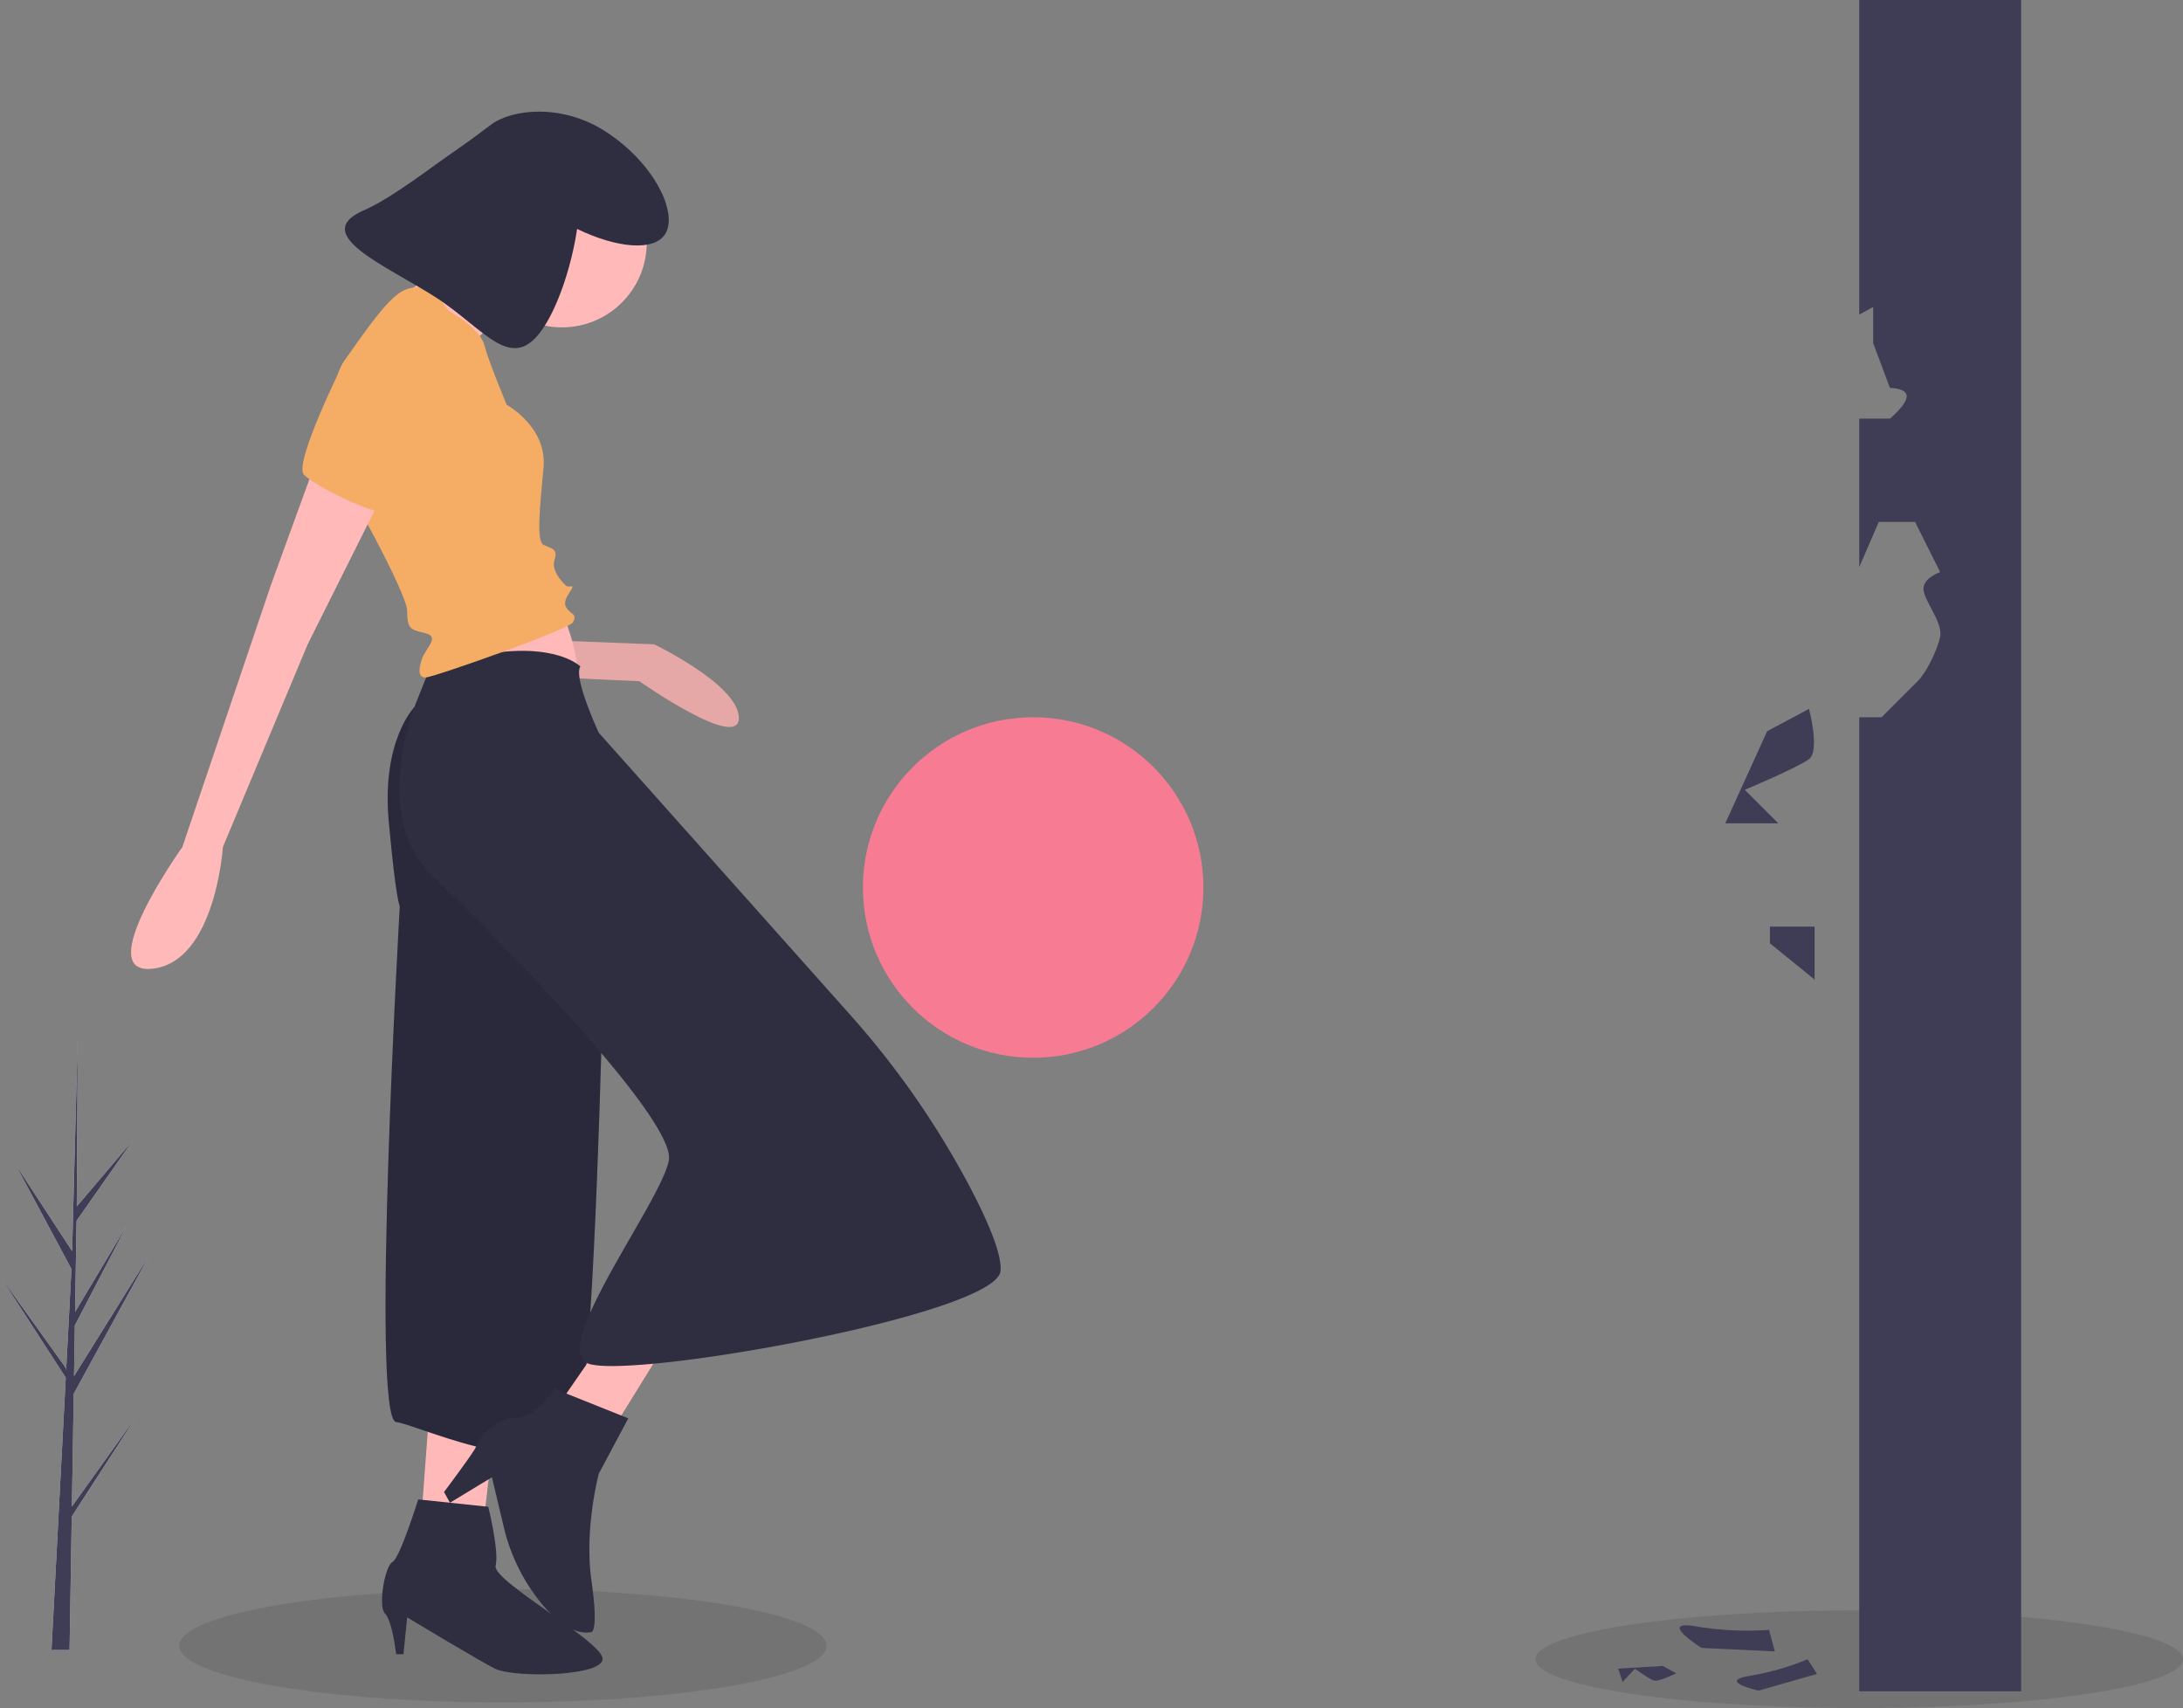 <svg xmlns="http://www.w3.org/2000/svg" width="782.195" height="612" viewBox="0 0 782.195 612">
  <rect x="0" y="0" width="782.195" height="612" fill="#808080" stroke="none"/>
  <g id="Group_8" data-name="Group 8" transform="translate(-36.001 -158.347)">
    <path id="Path_171" data-name="Path 171" d="M61.763,698.148l.657-40.4,27.32-49.981L62.522,651.41l.3-18.166,18.829-36.16L62.9,628.437h0l.53-32.672,20.163-28.788L63.51,590.628l.332-59.909-2.085,79.308.172-3.271-20.5-31.378L61.6,613.036l-1.91,36.489-.057-.969L36,615.536l23.56,36.442-.238,4.563-.043.069.019.374-4.846,92.575h6.475l.777-47.816,23.5-36.353Z" fill="#f2f2f2"/>
    <path id="Path_173" data-name="Path 173" d="M61.763,698.148l.657-40.4,27.32-49.981L62.522,651.41l.3-18.166,18.829-36.16L62.9,628.437h0l.53-32.672,20.163-28.788L63.51,590.628l.332-59.909-2.085,79.308.172-3.271-20.5-31.378L61.6,613.036l-1.91,36.489-.057-.969L36,615.536l23.56,36.442-.238,4.563-.043.069.019.374-4.846,92.575h6.475l.777-47.816,23.5-36.353Z" fill="#3f3d56"/>
    <ellipse id="Ellipse_78" data-name="Ellipse 78" cx="116" cy="20.312" rx="116" ry="20.312" transform="translate(100.196 727.723)" opacity="0.1"/>
    <ellipse id="Ellipse_79" data-name="Ellipse 79" cx="116" cy="17.5" rx="116" ry="17.5" transform="translate(586.196 735.347)" opacity="0.1"/>
    <path id="Path_174" data-name="Path 174" d="M368.929,446.723l34.335,1.321s30.374,14.527,30.374,26.412-35.656-13.206-35.656-13.206l-29.053-1.321Z" transform="translate(-132.891 -58.827)" fill="#ffb9b9"/>
    <path id="Path_175" data-name="Path 175" d="M368.929,446.723l34.335,1.321s30.374,14.527,30.374,26.412-35.656-13.206-35.656-13.206l-29.053-1.321Z" transform="translate(-132.891 -58.827)" opacity="0.1"/>
    <path id="Path_176" data-name="Path 176" d="M370.25,436.159s6.6,15.847,5.282,23.771-51.5,5.282-51.5,5.282l7.924-23.771Z" transform="translate(-132.891 -58.827)" fill="#ffb9b9"/>
    <path id="Path_177" data-name="Path 177" d="M189.818,663.9l-2.641,35.656,22.45,1.32,3.961-34.335Z" fill="#ffb9b9"/>
    <path id="Path_178" data-name="Path 178" d="M322.708,457.288l-5.282,13.206s-11.885,11.885-9.244,40.938,3.962,30.374,3.962,30.374-10.565,183.562-1.321,184.883,60.747,26.412,66.03-2.641,7.924-146.586,7.924-146.586L324.029,467.853Z" transform="translate(-132.891 -58.827)" fill="#2f2e41"/>
    <path id="Path_179" data-name="Path 179" d="M322.708,457.288l-5.282,13.206s-11.885,11.885-9.244,40.938,3.962,30.374,3.962,30.374-10.565,183.562-1.321,184.883,60.747,26.412,66.03-2.641,7.924-146.586,7.924-146.586L324.029,467.853Z" transform="translate(-132.891 -58.827)" opacity="0.1"/>
    <path id="Path_180" data-name="Path 180" d="M249.244,642.771l-11.885,17.168,19.809,7.923,17.168-27.732Z" fill="#ffb9b9"/>
    <circle id="Ellipse_80" data-name="Ellipse 80" cx="30.374" cy="30.374" r="30.374" transform="translate(206.986 214.899)" fill="#ffb9b9"/>
    <path id="Path_181" data-name="Path 181" d="M346.479,293.535s-26.412,27.732-34.335,29.053,27.732,23.771,27.732,23.771v-7.924s11.885-11.885,18.488-13.206S346.479,293.535,346.479,293.535Z" transform="translate(-132.891 -58.827)" fill="#ffb9b9"/>
    <path id="Path_182" data-name="Path 182" d="M325.35,450.685l-7.924,19.809s-15.847,39.618,6.6,60.747,87.159,87.159,84.518,101.686S366.762,698.8,379.07,705.482s147.009-17.09,148.33-32.937c.5-5.943-4.4-17.457-10.7-29.528a310.742,310.742,0,0,0-43.624-62.73L383.456,479.738s-9.244-19.809-6.6-23.771c0,0-10.565-10.565-42.259-2.641Z" transform="translate(-132.891 -58.827)" fill="#2f2e41"/>
    <path id="Path_183" data-name="Path 183" d="M318.747,754.421s-6.6,21.129-9.244,22.45-5.282,15.847-2.641,18.488,3.962,14.527,3.962,14.527h2.641l1.321-13.206s27.36,16.518,31.694,18.488c7.263,3.3,39.618,2.641,38.3-3.962s-39.618-27.732-38.3-33.015-2.641-21.129-2.641-21.129Z" transform="translate(-132.891 -58.827)" fill="#2f2e41"/>
    <path id="Path_184" data-name="Path 184" d="M394.02,725.368,367.609,714.8s-6.6,10.565-14.527,10.565-14.083,9.6-13.644,10.085-11.447,16.327-11.447,16.327l2.134,3.839,15.034-9.121,4.213,17.7a67.516,67.516,0,0,0,13.349,27.291c5.181,6.3,11.637,11.652,18.093,10.478,0,0,2.641,0,0-18.488s2.641-38.3,2.641-38.3Z" transform="translate(-132.891 -58.827)" fill="#2f2e41"/>
    <path id="Path_185" data-name="Path 185" d="M325.35,321.267s2.641,6.6,5.282,7.924,10.565,6.6,11.885,11.885,7.924,21.129,7.924,21.129,14.527,7.924,13.206,22.45-2.641,26.412,0,27.732,5.282,1.321,3.962,5.282,2.641,7.924,3.962,9.244,3.962-1.321,1.321,2.641-1.321,5.282,0,6.6,2.641,1.321,1.321,3.962-50.183,19.809-52.824,19.809-2.641-2.641-1.321-6.6,6.6-7.924,1.321-9.244-6.6-1.321-6.6-7.924-22.45-46.221-22.45-46.221-9.244-30.374,0-43.58,15.847-22.45,21.129-25.091S325.35,321.267,325.35,321.267Z" transform="translate(-132.891 -58.827)" fill="#f5ad65"/>
    <path id="Path_186" data-name="Path 186" d="M281.77,383.335l-15.847,43.58-31.694,93.762s-33.015,46.221-10.565,43.58,25.091-43.58,25.091-43.58l30.374-72.633,27.732-55.465Z" transform="translate(-132.891 -58.827)" fill="#ffb9b9"/>
    <path id="Path_187" data-name="Path 187" d="M297.617,345.038l-5.282,1.321s-18.488,36.977-14.527,40.938S302.9,401.823,306.861,400.5s9.244-39.618,9.244-39.618Z" transform="translate(-132.891 -58.827)" fill="#f5ad65"/>
    <path id="Path_188" data-name="Path 188" d="M299.173,292.568c10.246-4.505,22.644-14.368,34.418-22.506,3.816-2.638,7.531-5.406,11.228-8.208,7.451-5.647,25.382-7.606,40.858,2.318,17.688,11.342,26.32,29.437,21.531,36.906-3.959,6.175-17.1,5.092-31.532-1.876-2.029,13.519-6.668,26.992-11.736,34.9-11.468,17.885-21.116,1.023-39-10.444S279.725,301.12,299.173,292.568Z" transform="translate(-132.891 -58.827)" fill="#2f2e41"/>
    <circle id="Ellipse_81" data-name="Ellipse 81" cx="61" cy="61" r="61" transform="translate(345.196 415.347)" fill="#f87b94"/>
    <path id="Path_189" data-name="Path 189" d="M835.087,217.173V329.882l5-2.708v13l6,16s6,0,6,3-6,8-6,8h-11v53.173l7-16.173h13l9,18s-6,2-6,6,7,12,6,17-5,13-8,16l-13,13h-8v349h58v-606Z" transform="translate(-132.891 -58.827)" fill="#3f3d56"/>
    <path id="Path_190" data-name="Path 190" d="M802.087,479.173l15-8s4,15,0,18-23,11-23,11l12,12h-19Z" transform="translate(-132.891 -58.827)" fill="#3f3d56"/>
    <path id="Path_191" data-name="Path 191" d="M764.717,814.1l4.791,2.632s-6.391,3.159-8.057,2.581-6.78-4.218-6.78-4.218l-4.4,4.744-1.533-4.787Z" transform="translate(-132.891 -58.827)" fill="#3f3d56"/>
    <path id="Path_192" data-name="Path 192" d="M778.609,807.637s-16.183-10.155-2.072-7.727a109.909,109.909,0,0,0,26.219,1.251l2.072,7.727Z" transform="translate(-132.891 -58.827)" fill="#3f3d56"/>
    <path id="Path_193" data-name="Path 193" d="M799.034,822.94s-15.017-3.358-3.366-5.258a96.314,96.314,0,0,0,20.917-5.979l3.366,5.257Z" transform="translate(-132.891 -58.827)" fill="#3f3d56"/>
    <path id="Path_194" data-name="Path 194" d="M670.2,496.347v-6h16v19Z" fill="#3f3d56"/>
  </g>
</svg>
